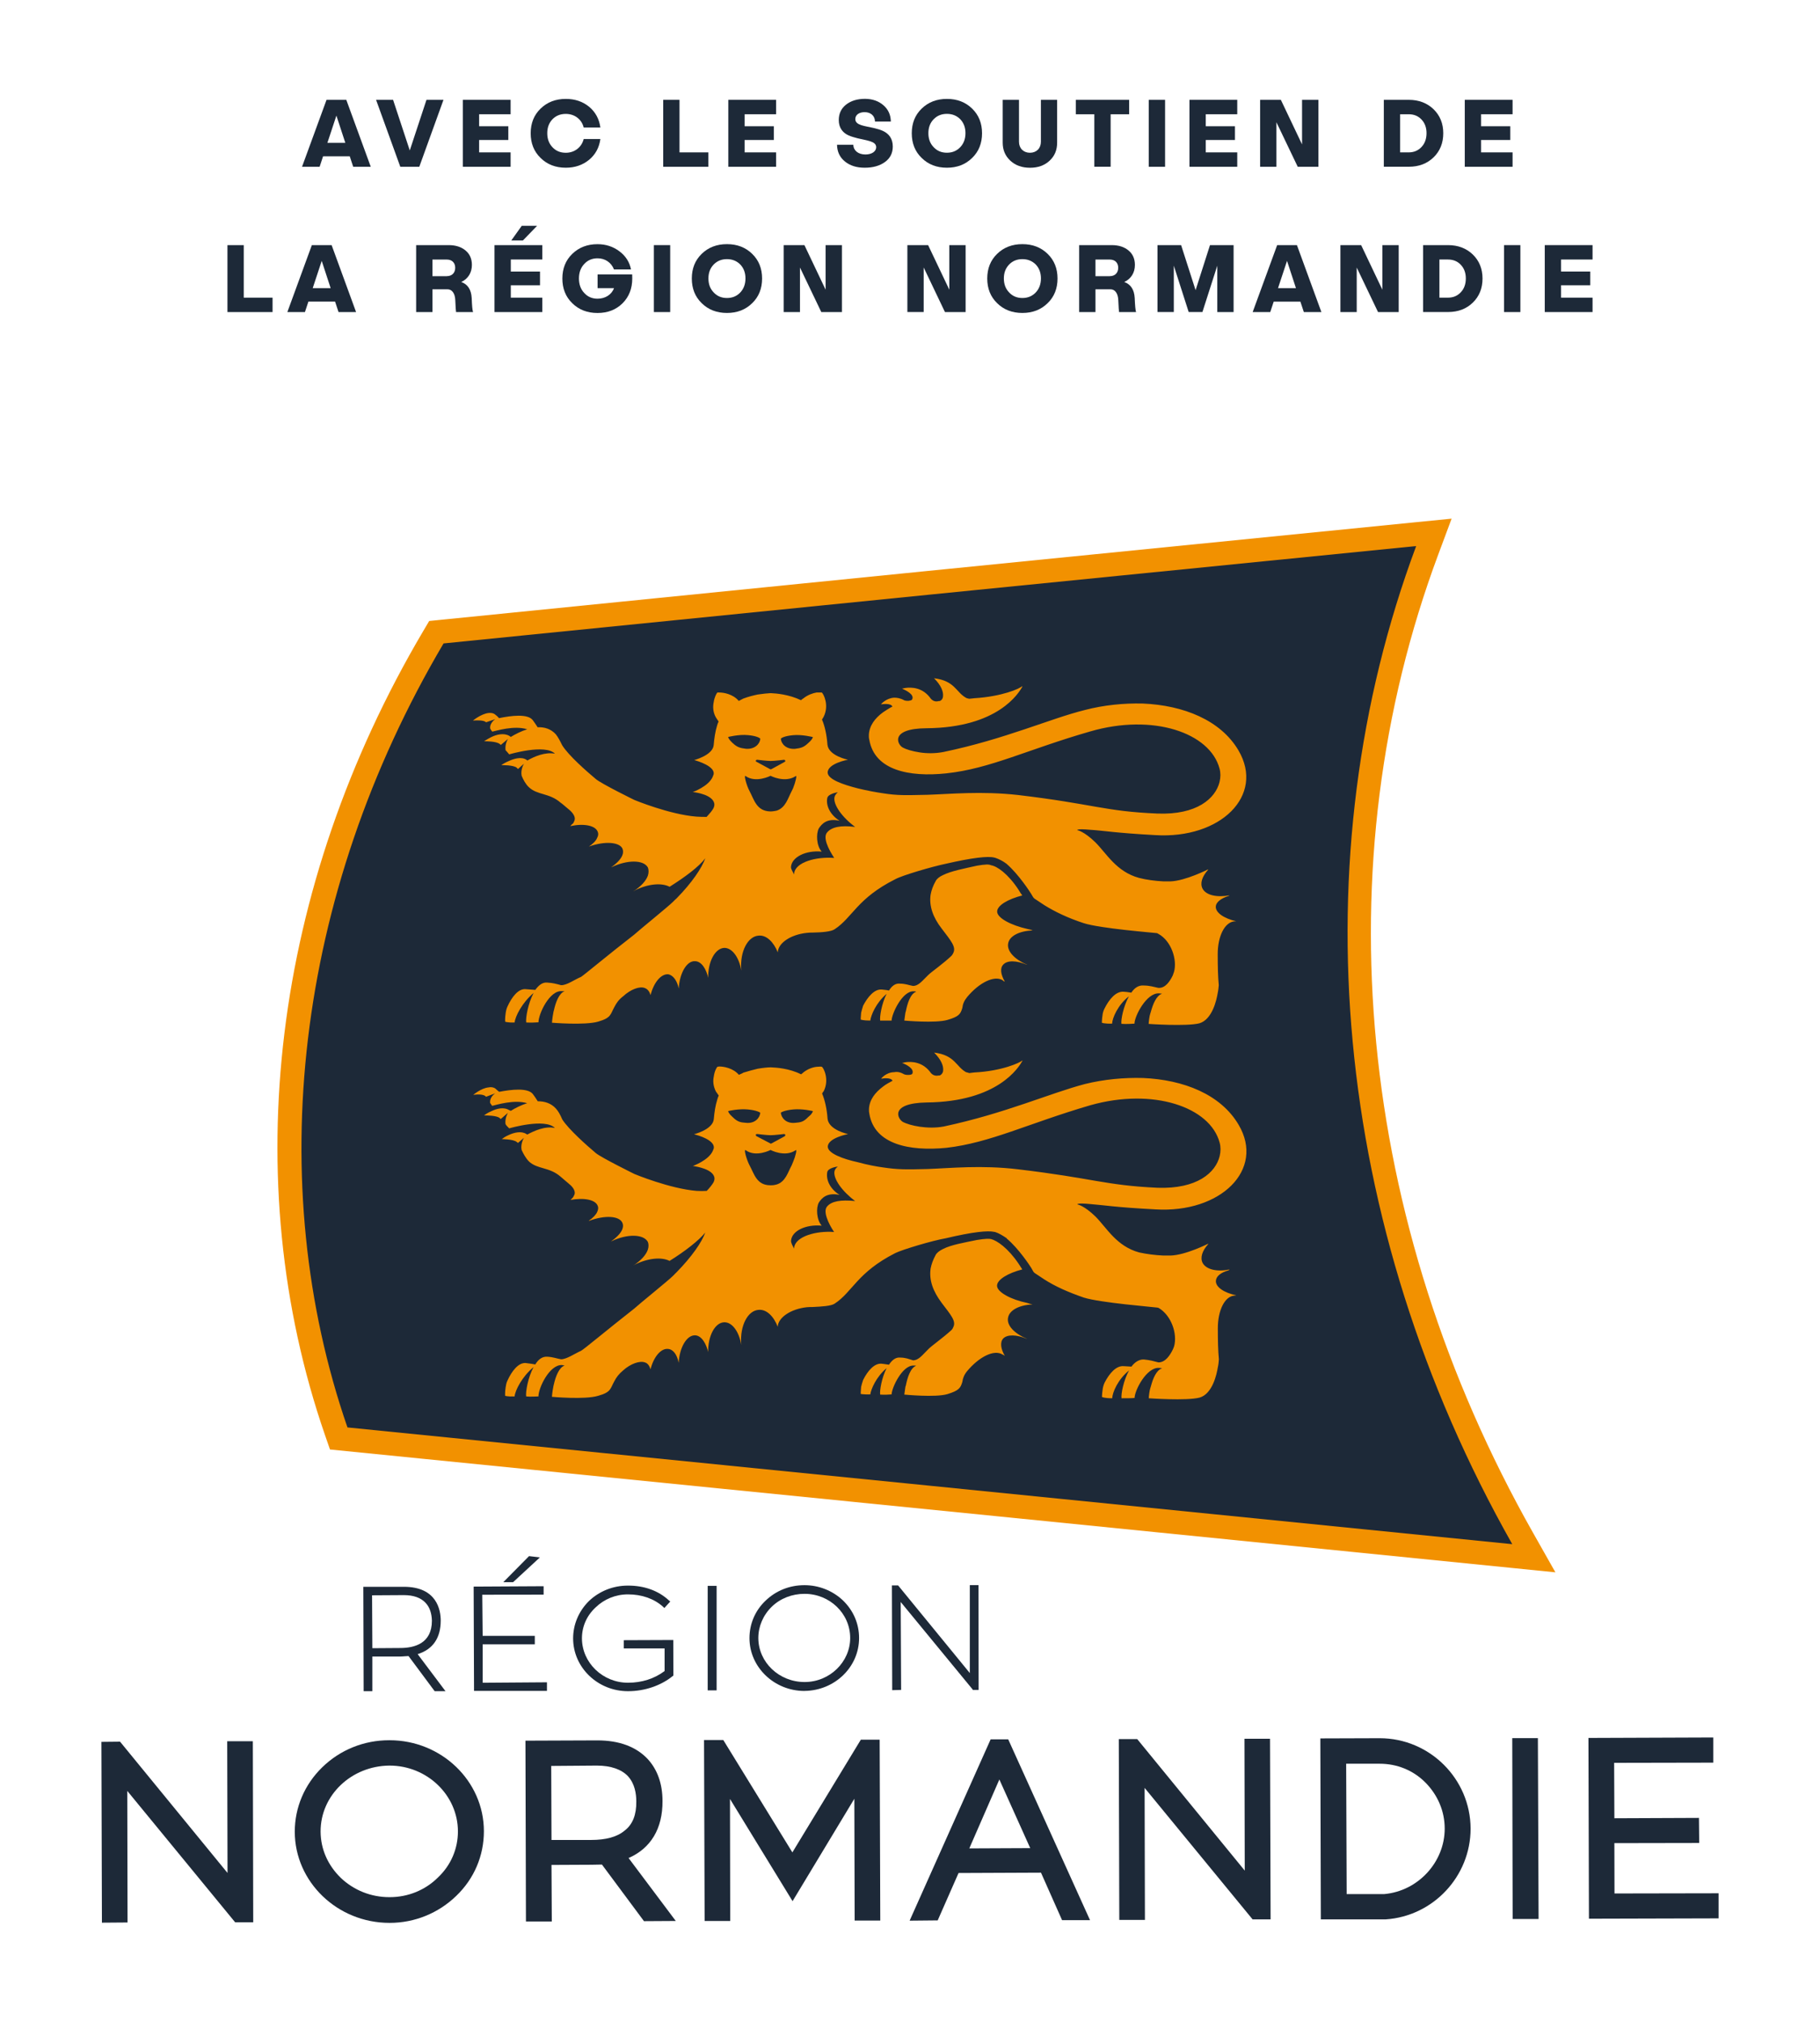 <?xml version="1.0" encoding="utf-8"?>
<!-- Generator: Adobe Illustrator 17.0.0, SVG Export Plug-In . SVG Version: 6.00 Build 0)  -->
<!DOCTYPE svg PUBLIC "-//W3C//DTD SVG 1.1//EN" "http://www.w3.org/Graphics/SVG/1.1/DTD/svg11.dtd">
<svg version="1.1" id="Calque_1" xmlns:x="http://ns.adobe.com/Extensibility/1.0/" xmlns:i="http://ns.adobe.com/AdobeIllustrator/10.0/" xmlns:graph="http://ns.adobe.com/Graphs/1.0/"
	 xmlns="http://www.w3.org/2000/svg" xmlns:xlink="http://www.w3.org/1999/xlink" x="0px" y="0px" width="46.875px"
	 height="52.062px" viewBox="0 0 46.875 52.062" enable-background="new 0 0 46.875 52.062" xml:space="preserve">
<path fill="#1D2938" d="M207.512-57.109v-0.048c-0.009-64.701-35.449-117.15-79.17-117.163h-0.032
	c-43.721,0.013-79.161,52.461-79.17,117.163v0.048C49.149,7.593,84.589,60.041,128.31,60.054h0.032
	C172.063,60.04,207.503,7.593,207.512-57.109z"/>
<path fill="#EAEABF" d="M187.641,122.138v-0.042C187.636,56.703,166.07,3.693,139.465,3.68h-0.02
	c-26.605,0.013-48.171,53.021-48.176,118.412v0.048c0.005,65.391,21.571,118.399,48.176,118.412h0.02
	C166.07,240.54,187.636,187.53,187.641,122.138z"/>
<g>
	<g>
		<g>
			<g>
				<path fill="#F29100" d="M36.474,14.062c-8.352,0.832-16.697,1.666-25.05,2.507c-3.84,6.505-4.646,13.908-2.475,20.189
					c10,1.001,20.002,2,30,3.006C34.282,31.51,33.481,22.086,36.474,14.062z"/>
				<path fill="#F29100" d="M40.06,40.489l-1.173-0.118c-8.375-0.843-16.752-1.681-25.129-2.519l-5.259-0.526l-0.128-0.369
					c-2.275-6.582-1.354-14.127,2.526-20.7l0.157-0.266l0.308-0.031c8.352-0.841,16.698-1.675,25.05-2.507l0.975-0.097l-0.342,0.918
					c-2.982,7.997-2.095,17.177,2.434,25.188L40.06,40.489z M9.402,36.189l4.477,0.448c7.994,0.8,15.988,1.599,23.981,2.403
					c-4.058-7.771-4.881-16.505-2.283-24.276c-7.93,0.79-15.853,1.581-23.783,2.38C8.298,23.222,7.433,30.123,9.402,36.189z"/>
			</g>
		</g>
		<path fill="#1D2938" d="M11.351,41.731c0-0.259-0.092-0.869-0.947-0.869l0,0H9.358l0.008,2.688H9.59v-0.893h0.726
			c0.067,0,0.146-0.012,0.206-0.012l0.673,0.905h0.279l-0.717-0.954C11.149,42.473,11.351,42.181,11.351,41.731 M10.305,42.438
			L9.59,42.443l-0.007-1.362l0.816-0.005c0.25,0,0.438,0.066,0.561,0.198c0.107,0.113,0.159,0.271,0.164,0.462
			C11.123,42.32,10.678,42.438,10.305,42.438"/>
		<polygon fill="#1D2938" points="12.209,43.543 14.087,43.543 14.087,43.321 12.431,43.333 12.431,42.344 13.774,42.344 
			13.774,42.125 12.431,42.125 12.421,41.066 14.001,41.064 14.001,40.847 12.199,40.857 		"/>
		<polygon fill="#1D2938" points="13.626,40.072 12.963,40.742 13.216,40.742 13.905,40.105 		"/>
		<path fill="#1D2938" d="M16.171,41.057h0.005c0.352,0,0.67,0.111,0.898,0.316l0.037,0.035l0.152-0.167l-0.034-0.028
			c-0.271-0.252-0.636-0.382-1.052-0.382h-0.005c-0.381,0-0.733,0.142-0.999,0.393c-0.269,0.264-0.412,0.61-0.412,0.966
			c0,0.752,0.636,1.36,1.411,1.36h0.008c0.422,0,0.845-0.144,1.145-0.389l0.018-0.012l-0.002-0.917l-1.276,0.005v0.212h1.052v0.582
			c-0.262,0.198-0.588,0.301-0.94,0.301h-0.005c-0.647,0-1.182-0.514-1.184-1.143c0-0.301,0.123-0.584,0.352-0.796
			C15.559,41.18,15.856,41.057,16.171,41.057"/>
		<rect x="18.227" y="40.838" fill="#1D2938" width="0.23" height="2.691"/>
		<path fill="#1D2938" d="M20.723,43.543c0.775-0.009,1.403-0.613,1.403-1.362c0-0.368-0.146-0.707-0.415-0.968
			c-0.266-0.252-0.623-0.393-0.991-0.393l0,0c-0.384,0-0.736,0.141-1.007,0.403c-0.266,0.255-0.41,0.594-0.41,0.961
			c0,0.747,0.637,1.36,1.417,1.36H20.723z M19.531,42.181c0-0.299,0.123-0.589,0.348-0.808c0.221-0.214,0.524-0.33,0.842-0.33l0,0
			c0.647,0,1.176,0.504,1.176,1.138c0,0.613-0.524,1.133-1.173,1.133h-0.002C20.068,43.314,19.533,42.808,19.531,42.181"/>
		<polygon fill="#1D2938" points="25.043,43.496 25.056,43.517 25.205,43.517 25.202,40.819 24.978,40.819 24.978,43.083 
			23.131,40.826 22.972,40.826 22.979,43.524 23.209,43.517 23.198,41.253 		"/>
		<polygon fill="#1D2938" points="5.852,44.839 5.86,48.231 3.092,44.85 2.612,44.855 2.625,49.511 3.285,49.506 3.278,46.118 
			6.056,49.501 6.522,49.501 6.512,44.839 		"/>
		<path fill="#1D2938" d="M10.034,44.813h-0.013c-0.644,0-1.258,0.245-1.72,0.695c-0.458,0.445-0.709,1.037-0.709,1.659
			c0,1.293,1.096,2.349,2.439,2.349h0.006c0.647,0,1.257-0.252,1.714-0.695c0.462-0.443,0.712-1.034,0.712-1.666
			C12.462,45.863,11.369,44.813,10.034,44.813 M11.28,48.347c-0.326,0.325-0.769,0.507-1.244,0.507H10.03
			c-0.475,0-0.915-0.177-1.251-0.495c-0.337-0.328-0.519-0.742-0.522-1.192c-0.004-0.938,0.793-1.692,1.771-1.701h0.006
			c0.965,0,1.76,0.761,1.76,1.696C11.794,47.607,11.615,48.031,11.28,48.347"/>
		<path fill="#1D2938" d="M17.063,46.377c0-0.441-0.13-0.808-0.383-1.082c-0.298-0.316-0.733-0.478-1.295-0.478h-0.007l-1.845,0.007
			l0.013,4.656h0.666l-0.008-1.456l1.028-0.005c0.088,0,0.183-0.002,0.271-0.005l1.083,1.458l0.819-0.005l-1.216-1.621
			C16.76,47.598,17.069,47.089,17.063,46.377 M16.09,47.138c-0.196,0.167-0.488,0.243-0.868,0.243h-1.018l-0.007-1.906l1.166-0.009
			h0.009c0.363,0,0.635,0.099,0.799,0.271c0.183,0.198,0.217,0.464,0.217,0.653C16.393,46.728,16.296,46.98,16.09,47.138"/>
		<polygon fill="#1D2938" points="22.171,44.799 20.408,47.701 18.629,44.808 18.133,44.808 18.148,49.468 18.807,49.468 
			18.801,46.325 20.413,48.957 22.004,46.32 22.012,49.456 22.672,49.456 22.656,44.799 		"/>
		<path fill="#1D2938" d="M25.515,44.789l-2.087,4.67l0.723-0.007l0.537-1.22l2.123-0.009l0.543,1.223h0.72l-2.107-4.656H25.515z
			 M24.965,47.598l0.774-1.774l0.795,1.767L24.965,47.598z"/>
		<polygon fill="#1D2938" points="32.052,44.775 32.059,48.17 29.29,44.784 28.815,44.784 28.828,49.44 29.488,49.44 29.48,46.04 
			32.261,49.426 32.725,49.426 32.71,44.775 		"/>
		<path fill="#1D2938" d="M35.535,44.761h-0.008l-1.521,0.005l0.013,4.66h1.657h0.015c1.226-0.082,2.185-1.112,2.185-2.337
			C37.872,45.809,36.823,44.761,35.535,44.761 M35.649,48.775h-0.965l-0.013-3.357h0.855h0.008c0.446,0,0.863,0.167,1.179,0.485
			c0.316,0.32,0.496,0.737,0.496,1.185C37.21,47.946,36.529,48.698,35.649,48.775"/>
		<polygon fill="#1D2938" points="38.949,44.759 38.959,49.416 39.627,49.416 39.609,44.759 		"/>
		<polygon fill="#1D2938" points="44.263,48.754 41.582,48.759 41.579,47.463 43.764,47.459 43.757,46.813 41.579,46.822 
			41.573,45.395 44.127,45.39 44.127,44.742 40.911,44.754 40.924,49.409 44.263,49.4 		"/>
		<g>
			<path fill="#1D2938" d="M20.426,29.922c0.065-0.151,0.106-0.33,0.069-0.304c-0.279,0.193-0.649-0.005-0.649-0.005
				s-0.378,0.198-0.642,0.005c-0.052-0.031,0.021,0.238,0.102,0.393c0.117,0.21,0.177,0.509,0.529,0.511h0.021
				c0.05,0.002,0.101-0.007,0.144-0.019c0.234-0.071,0.292-0.318,0.389-0.493C20.403,29.981,20.413,29.956,20.426,29.922"/>
			<path fill="#1D2938" d="M20.426,20.298c0.065-0.16,0.106-0.346,0.069-0.313c-0.279,0.186-0.649-0.007-0.649-0.007
				s-0.378,0.193-0.642,0.007c-0.052-0.04,0.021,0.238,0.102,0.389c0.117,0.217,0.177,0.511,0.529,0.521h0.021
				c0.05,0,0.101-0.012,0.144-0.019c0.234-0.075,0.292-0.318,0.389-0.502C20.403,20.348,20.413,20.321,20.426,20.298"/>
			<path fill="#1D2938" d="M36.474,14.062c-8.352,0.832-16.697,1.666-25.05,2.507c-3.84,6.505-4.646,13.908-2.475,20.189
				c10,1.001,20.002,2,30,3.006C34.282,31.51,33.481,22.086,36.474,14.062 M31.805,33.362c-0.257,0.007-0.442,0.379-0.439,0.851
				c0,0.306,0.006,0.575,0.027,0.792c-0.006,0.068-0.011,0.139-0.027,0.203c-0.028,0.179-0.138,0.688-0.471,0.782
				c-0.335,0.087-1.308,0.017-1.308,0.017s0.004-0.094,0.026-0.207c0.008-0.04,0.019-0.066,0.03-0.106
				c0.052-0.198,0.14-0.412,0.29-0.462c-0.024,0-0.049-0.007-0.077-0.007c-0.325-0.026-0.634,0.582-0.634,0.773
				c-0.054,0.009-0.221,0.009-0.336,0.009c-0.017-0.111,0.052-0.462,0.193-0.716c-0.288,0.231-0.429,0.568-0.433,0.716
				c-0.204,0-0.264-0.033-0.264-0.033s0-0.08,0.016-0.184c0.005-0.056,0.024-0.127,0.052-0.186c0.123-0.238,0.297-0.441,0.492-0.424
				c0.037,0,0.122,0.009,0.199,0.012c0.08-0.108,0.19-0.188,0.318-0.184c0.166,0.016,0.25,0.042,0.378,0.075
				c0.177,0,0.294-0.177,0.37-0.332c0.008-0.016,0.024-0.056,0.034-0.087c0.086-0.318-0.071-0.791-0.402-0.985
				c-0.008,0-0.021-0.004-0.031-0.007c-0.107-0.017-1.461-0.123-1.892-0.257c-0.41-0.141-0.743-0.292-1.012-0.464
				c-0.313-0.215-0.251-0.134-0.342-0.299c-0.032-0.052-0.326-0.502-0.631-0.756c0-0.009-0.002-0.009-0.002-0.009
				c-0.103-0.071-0.204-0.13-0.295-0.16c-0.013-0.002-0.023-0.005-0.029-0.005c-0.159-0.038-0.55,0-1.246,0.165
				c-0.344,0.059-1.121,0.292-1.302,0.382c-0.986,0.502-1.098,1.001-1.563,1.303c-0.091,0.059-0.318,0.073-0.563,0.085
				c-0.047,0-0.097,0-0.148,0.005c-0.417,0.045-0.743,0.266-0.752,0.504c-0.107-0.276-0.29-0.452-0.488-0.436
				c-0.282,0.014-0.488,0.405-0.453,0.879c0.002,0.005,0.002,0.007,0.002,0.028c-0.054-0.342-0.232-0.589-0.436-0.587
				c-0.243,0.005-0.428,0.356-0.417,0.789c0,0,0,0.009,0.008,0.009c-0.055-0.257-0.183-0.455-0.342-0.462
				c-0.215-0.009-0.403,0.306-0.425,0.709c-0.04-0.21-0.141-0.347-0.272-0.358c-0.185-0.021-0.372,0.203-0.453,0.523
				c-0.028-0.089-0.075-0.158-0.148-0.177c-0.133-0.047-0.368,0.035-0.558,0.207c-0.114,0.096-0.174,0.177-0.227,0.28
				c-0.106,0.186-0.076,0.28-0.417,0.374c-0.339,0.104-1.19,0.026-1.19,0.026s0.008-0.12,0.036-0.259
				c0.002-0.019,0.008-0.035,0.013-0.059c0.045-0.198,0.131-0.438,0.279-0.488c-0.026-0.002-0.05-0.012-0.067-0.012
				c-0.318-0.019-0.608,0.584-0.608,0.808c-0.055,0-0.215,0.012-0.316,0c-0.019-0.111,0.047-0.493,0.19-0.754
				c-0.292,0.238-0.477,0.603-0.488,0.754c-0.187,0.009-0.245-0.017-0.245-0.017s-0.005-0.096,0.013-0.21
				c0.008-0.059,0.021-0.127,0.047-0.179c0.112-0.247,0.279-0.462,0.464-0.455c0.042,0.007,0.17,0.019,0.253,0.038
				c0.081-0.134,0.183-0.207,0.307-0.2c0.157,0.009,0.236,0.045,0.356,0.066c0.143,0.002,0.357-0.148,0.514-0.217
				c0.057-0.023,0.725-0.582,1.367-1.084c0.133-0.123,0.898-0.738,1.01-0.853c0.026-0.026,0.05-0.054,0.081-0.082
				c0.396-0.403,0.657-0.782,0.743-1.027c-0.163,0.203-0.522,0.483-0.919,0.73c-0.206-0.106-0.561-0.073-0.907,0.101l-0.003,0.005
				c-0.009,0.007-0.02,0.007-0.026,0.014c0.193-0.123,0.329-0.271,0.376-0.408c0.024-0.073,0.024-0.146,0-0.203
				c-0.112-0.202-0.529-0.21-0.934-0.016h-0.005c-0.011,0.007-0.011,0.007-0.015,0.009c0.144-0.099,0.253-0.21,0.294-0.309
				c0.028-0.066,0.028-0.125,0.005-0.174c-0.08-0.182-0.454-0.2-0.853-0.052c-0.005,0-0.007,0-0.015,0
				c0.107-0.071,0.188-0.156,0.219-0.228c0.026-0.057,0.034-0.111,0.015-0.153c-0.057-0.165-0.359-0.219-0.709-0.155
				c0.019-0.009,0.024-0.012,0.037-0.033c0.021-0.016,0.045-0.045,0.05-0.064c0.021-0.035,0.034-0.066,0.028-0.104
				c-0.007-0.073-0.067-0.153-0.161-0.226c-0.096-0.08-0.172-0.146-0.204-0.174c-0.289-0.252-0.6-0.186-0.816-0.393
				c-0.086-0.09-0.146-0.205-0.187-0.295c-0.032-0.163,0.06-0.311,0.06-0.311l-0.154,0.132c-0.013-0.009-0.021-0.021-0.034-0.028
				c-0.093-0.071-0.383-0.071-0.391-0.071h-0.005h0.008h0.005c0.028-0.021,0.096-0.071,0.185-0.108
				c0.133-0.061,0.318-0.108,0.449-0.023c0.008,0.005,0.019,0.009,0.021,0.014c0.185-0.099,0.467-0.226,0.714-0.169
				c-0.252-0.264-1.178,0.009-1.178,0.009l-0.068-0.071c0,0-0.011-0.019-0.026-0.038c-0.023-0.153,0.063-0.292,0.063-0.292
				l-0.185,0.16c-0.013-0.009-0.024-0.016-0.034-0.031c-0.091-0.061-0.339-0.061-0.383-0.061h-0.014c0,0,0.077-0.064,0.186-0.108
				c0.133-0.066,0.323-0.118,0.464-0.026c0.018,0,0.021,0.009,0.037,0.017c0.114-0.071,0.266-0.149,0.423-0.198
				c-0.337-0.101-0.794,0.045-0.9,0.068c-0.024-0.026-0.037-0.057-0.053-0.073c-0.018-0.16,0.133-0.25,0.133-0.25l-0.24,0.09
				c-0.052-0.08-0.263-0.059-0.323-0.05c-0.008,0-0.013,0.007-0.013,0.007s0.206-0.179,0.399-0.198
				c0.06-0.014,0.127-0.007,0.177,0.028c0.039,0.033,0.068,0.064,0.099,0.085c0.309-0.059,0.739-0.111,0.869,0.059
				c0.024,0.031,0.08,0.111,0.125,0.184c0.174,0,0.342,0.047,0.47,0.191c0.054,0.057,0.11,0.155,0.161,0.276
				c0.161,0.255,0.642,0.681,0.864,0.867c0.14,0.118,0.997,0.54,0.997,0.54s0.905,0.377,1.599,0.434c0.094,0.005,0.18,0.005,0.261,0
				c0.078-0.08,0.138-0.158,0.174-0.219c0.023-0.045,0.031-0.087,0.023-0.13c-0.049-0.214-0.455-0.276-0.543-0.292h-0.013
				c0,0,0.41-0.144,0.517-0.393c0.005-0.017,0.015-0.04,0.024-0.064c0.033-0.212-0.416-0.337-0.496-0.356
				c-0.006,0-0.011-0.005-0.011-0.005s0.483-0.12,0.507-0.389c0.015-0.179,0.041-0.346,0.086-0.49
				c0.009-0.042,0.024-0.075,0.041-0.118c-0.024-0.031-0.045-0.061-0.073-0.104c-0.073-0.144-0.078-0.278-0.054-0.386
				c0.018-0.139,0.076-0.24,0.095-0.25c0.008-0.002,0.03-0.007,0.053-0.007c0.104,0,0.35,0.04,0.498,0.214
				c0.039-0.019,0.08-0.031,0.117-0.056c0.131-0.042,0.256-0.073,0.369-0.101c0.138-0.023,0.256-0.035,0.325-0.035h0.008h0.011
				c0.133,0.005,0.467,0.026,0.772,0.179c0.023-0.017,0.045-0.033,0.066-0.054c0.112-0.087,0.243-0.13,0.336-0.139
				c0.068-0.007,0.126-0.007,0.135,0c0.042,0.026,0.201,0.33,0.042,0.636c-0.019,0.009-0.023,0.035-0.037,0.052
				c0.071,0.17,0.123,0.398,0.14,0.648c0.03,0.294,0.528,0.396,0.528,0.396s-0.528,0.099-0.522,0.33
				c0.011,0.17,0.389,0.311,0.778,0.396c0.245,0.068,0.495,0.113,0.641,0.132c0.384,0.057,0.582,0.057,1.153,0.042
				c0.577-0.021,1.39-0.106,2.327,0.007c1.948,0.231,2.234,0.412,3.593,0.476c1.019,0.035,1.497-0.389,1.601-0.815
				c0.029-0.12,0.029-0.238,0-0.346c-0.243-0.921-1.716-1.421-3.332-0.964c-1.609,0.471-2.572,0.966-3.706,1.096
				c-0.958,0.094-1.849-0.092-1.983-0.869c-0.011-0.047-0.013-0.087-0.011-0.132c0.011-0.233,0.154-0.422,0.367-0.58
				c0.071-0.057,0.159-0.101,0.24-0.146c-0.039-0.087-0.232-0.064-0.282-0.054h-0.013c0,0,0.125-0.165,0.339-0.167
				c0.078-0.017,0.166,0.002,0.26,0.057c0.039,0.014,0.079,0.014,0.11,0.014c0.037-0.002,0.081-0.009,0.094-0.028
				c0.067-0.139-0.178-0.25-0.253-0.276c-0.011,0-0.015-0.002-0.015-0.002s0.034-0.009,0.093-0.021
				c0.152-0.021,0.449-0.017,0.657,0.28c0.064,0.071,0.141,0.073,0.204,0.061h0.023c0.05-0.024,0.084-0.071,0.086-0.127
				c0.013-0.12-0.05-0.28-0.232-0.462c0.537,0.064,0.563,0.361,0.822,0.504c0.018,0.002,0.052,0.014,0.084,0.023
				c0.05-0.009,0.091-0.009,0.132-0.016c0.707-0.035,1.177-0.252,1.235-0.309v0.012c-0.089,0.156-0.621,1.053-2.466,1.07
				c-0.967,0.017-0.75,0.431-0.602,0.507c0.078,0.038,0.23,0.09,0.428,0.118c0.174,0.024,0.393,0.036,0.619-0.007
				c1.581-0.337,2.726-0.855,3.633-1.093c0.488-0.12,0.999-0.169,1.497-0.155c1.041,0.045,1.999,0.42,2.46,1.204
				c0.684,1.157-0.461,2.283-2.146,2.179c-1.031-0.054-1.317-0.109-1.675-0.137c-0.357-0.035-0.331,0.009-0.331,0.009
				s0.17,0.026,0.464,0.311c0.292,0.292,0.541,0.766,1.127,0.926c0.191,0.042,0.412,0.071,0.629,0.08h0.049h0.127
				c0.389-0.009,0.971-0.304,0.971-0.304s0,0.009,0,0.012c-0.152,0.167-0.211,0.349-0.141,0.483c0.09,0.167,0.369,0.236,0.691,0.167
				c-0.007,0.014-0.018,0.021-0.028,0.024c-0.198,0.056-0.316,0.153-0.322,0.269c-0.009,0.16,0.206,0.306,0.528,0.375
				C31.833,33.355,31.823,33.362,31.805,33.362 M26.446,34.477c-0.263-0.113-0.503-0.118-0.608-0.009
				c-0.086,0.094-0.065,0.266,0.042,0.447c-0.024-0.016-0.042-0.031-0.058-0.033c-0.217-0.139-0.605,0.057-0.913,0.426
				c-0.075,0.09-0.112,0.184-0.123,0.276c-0.047,0.158-0.086,0.224-0.384,0.316c-0.31,0.092-1.111,0.012-1.111,0.012
				s0.013-0.08,0.028-0.2c0-0.009,0.008-0.019,0.011-0.031c0.04-0.203,0.118-0.457,0.266-0.511
				c-0.015-0.005-0.041-0.005-0.058-0.005c-0.299-0.021-0.574,0.582-0.574,0.742c-0.05,0.005-0.196,0.014-0.295,0.005
				c-0.015-0.101,0.039-0.434,0.167-0.681c-0.271,0.224-0.404,0.547-0.421,0.676c-0.187,0.005-0.247-0.012-0.247-0.012
				s0-0.087,0.011-0.184c0.015-0.059,0.031-0.12,0.052-0.177c0.118-0.236,0.29-0.434,0.477-0.417
				c0.04,0.002,0.118,0.017,0.188,0.026c0.073-0.113,0.17-0.196,0.286-0.184c0.146,0.002,0.217,0.035,0.332,0.071
				c0.153,0,0.25-0.148,0.402-0.294c0.091-0.09,0.37-0.285,0.589-0.485c0.021-0.021,0.039-0.05,0.047-0.075
				c0.078-0.156-0.055-0.304-0.3-0.627c-0.221-0.297-0.326-0.577-0.284-0.881c0.021-0.111,0.063-0.228,0.131-0.353
				c0.031-0.057,0.099-0.108,0.187-0.151c0.211-0.109,0.55-0.165,0.874-0.233c0.217-0.035,0.318-0.035,0.363-0.024
				c0.155,0.038,0.438,0.231,0.712,0.636c0.047,0.075,0.047,0.075,0.094,0.146c-0.365,0.094-0.65,0.262-0.65,0.42
				c0,0.165,0.361,0.358,0.775,0.443c0.05,0.019,0.099,0.031,0.141,0.038c-0.339,0.016-0.593,0.144-0.631,0.337
				c-0.045,0.2,0.159,0.412,0.485,0.549C26.452,34.474,26.446,34.474,26.446,34.477 M25.682,23.474c0,0.167,0.361,0.353,0.775,0.447
				c0.05,0.012,0.099,0.021,0.141,0.038c-0.339,0.014-0.593,0.139-0.631,0.328c-0.045,0.198,0.159,0.417,0.485,0.554l-0.006,0.002
				c-0.263-0.111-0.503-0.12-0.608-0.002c-0.086,0.09-0.065,0.252,0.042,0.438c-0.024-0.009-0.042-0.017-0.058-0.038
				c-0.217-0.13-0.605,0.064-0.913,0.434c-0.075,0.092-0.112,0.179-0.123,0.278c-0.047,0.16-0.086,0.224-0.384,0.311
				c-0.31,0.09-1.111,0.017-1.111,0.017s0.013-0.09,0.028-0.203c0-0.009,0.008-0.017,0.011-0.035
				c0.04-0.203,0.118-0.455,0.266-0.504c-0.015-0.012-0.041-0.012-0.058-0.012c-0.299-0.019-0.574,0.587-0.574,0.754
				c-0.05,0-0.196,0.002-0.295,0c-0.015-0.099,0.039-0.441,0.167-0.688c-0.271,0.226-0.404,0.549-0.421,0.688
				c-0.187,0-0.247-0.026-0.247-0.026s0-0.078,0.011-0.177c0.015-0.054,0.031-0.125,0.052-0.182c0.118-0.226,0.29-0.429,0.477-0.415
				c0.04,0.007,0.118,0.009,0.188,0.026c0.073-0.118,0.17-0.193,0.286-0.177c0.146,0.002,0.217,0.038,0.332,0.059
				c0.153,0,0.25-0.148,0.402-0.29c0.091-0.085,0.37-0.278,0.589-0.485c0.021-0.024,0.039-0.052,0.047-0.073
				c0.078-0.156-0.055-0.309-0.3-0.631c-0.221-0.285-0.326-0.577-0.284-0.869c0.021-0.118,0.063-0.233,0.131-0.353
				c0.031-0.061,0.099-0.113,0.187-0.153c0.211-0.106,0.55-0.169,0.874-0.242c0.217-0.038,0.318-0.038,0.363-0.012
				c0.155,0.023,0.438,0.217,0.712,0.634c0.047,0.08,0.047,0.08,0.094,0.144C25.967,23.151,25.682,23.314,25.682,23.474
				 M12.577,18.361c0.06-0.007,0.127-0.002,0.177,0.04c0.039,0.028,0.068,0.056,0.099,0.092c0.309-0.064,0.739-0.12,0.869,0.052
				c0.024,0.035,0.08,0.109,0.125,0.182c0.174-0.007,0.342,0.042,0.47,0.184c0.054,0.068,0.11,0.172,0.161,0.278
				c0.161,0.264,0.642,0.683,0.864,0.869c0.14,0.123,0.997,0.542,0.997,0.542s0.905,0.375,1.599,0.429
				c0.094,0.007,0.18,0.007,0.261,0.007c0.078-0.085,0.138-0.153,0.174-0.219c0.023-0.045,0.031-0.087,0.023-0.13
				c-0.049-0.219-0.455-0.28-0.543-0.29h-0.013c0,0,0.41-0.144,0.517-0.396c0.005-0.019,0.015-0.04,0.024-0.066
				c0.033-0.205-0.416-0.339-0.496-0.361h-0.011c0,0,0.483-0.123,0.507-0.386c0.015-0.181,0.041-0.351,0.086-0.497
				c0.009-0.038,0.024-0.076,0.041-0.111c-0.024-0.033-0.045-0.068-0.073-0.111c-0.073-0.132-0.078-0.273-0.054-0.384
				c0.018-0.132,0.076-0.236,0.095-0.252h0.053c0.104,0,0.35,0.038,0.498,0.217c0.039-0.021,0.084-0.042,0.117-0.061
				c0.131-0.049,0.256-0.08,0.369-0.104c0.138-0.021,0.256-0.031,0.325-0.035h0.008h0.011c0.133,0.005,0.467,0.033,0.772,0.181
				c0.023-0.021,0.045-0.035,0.066-0.05c0.112-0.089,0.243-0.132,0.336-0.148c0.068,0,0.126,0,0.135,0
				c0.042,0.031,0.201,0.33,0.042,0.636c-0.019,0.024-0.023,0.042-0.037,0.061c0.071,0.16,0.123,0.4,0.14,0.645
				c0.03,0.29,0.528,0.389,0.528,0.389s-0.528,0.094-0.522,0.335c0.011,0.172,0.389,0.304,0.778,0.403
				c0.245,0.061,0.495,0.104,0.641,0.125c0.384,0.061,0.582,0.052,1.153,0.04c0.577-0.019,1.39-0.099,2.327,0.005
				c1.948,0.231,2.234,0.422,3.593,0.478c1.019,0.04,1.497-0.391,1.601-0.813c0.029-0.12,0.029-0.238,0-0.344
				c-0.243-0.924-1.716-1.428-3.332-0.957c-1.609,0.462-2.572,0.959-3.706,1.079c-0.958,0.101-1.849-0.08-1.983-0.867
				c-0.011-0.042-0.013-0.087-0.011-0.123c0.011-0.236,0.154-0.429,0.367-0.584c0.071-0.047,0.159-0.106,0.24-0.146
				c-0.039-0.09-0.232-0.064-0.282-0.059h-0.013c0,0,0.125-0.156,0.339-0.17c0.078,0,0.164,0.014,0.26,0.068
				c0.039,0.014,0.079,0.014,0.11,0.014c0.037-0.009,0.081-0.009,0.094-0.038c0.067-0.13-0.178-0.24-0.253-0.273
				c-0.011,0-0.015,0-0.015,0s0.034-0.012,0.093-0.021c0.152-0.021,0.449-0.021,0.657,0.278c0.064,0.071,0.141,0.078,0.204,0.059
				h0.023c0.05-0.019,0.084-0.066,0.086-0.125c0.013-0.115-0.05-0.283-0.232-0.462c0.537,0.064,0.563,0.356,0.822,0.502
				c0.018,0.012,0.052,0.019,0.084,0.026c0.05-0.007,0.091-0.007,0.132-0.014c0.707-0.042,1.177-0.247,1.235-0.313v0.019
				c-0.089,0.158-0.621,1.053-2.466,1.067c-0.967,0.007-0.75,0.434-0.602,0.502c0.078,0.042,0.23,0.09,0.425,0.12
				c0.177,0.028,0.396,0.033,0.621-0.012c1.581-0.33,2.726-0.853,3.633-1.079c0.488-0.127,0.999-0.179,1.493-0.167
				c1.046,0.045,2.004,0.426,2.464,1.206c0.684,1.164-0.461,2.288-2.146,2.182c-1.031-0.056-1.317-0.115-1.675-0.137
				c-0.357-0.033-0.331,0.009-0.331,0.009s0.17,0.026,0.464,0.311c0.292,0.29,0.541,0.759,1.127,0.919
				c0.191,0.05,0.412,0.078,0.634,0.09h0.045h0.127c0.389-0.012,0.971-0.309,0.971-0.309s0,0.005,0,0.012
				c-0.152,0.172-0.211,0.346-0.141,0.483c0.09,0.172,0.369,0.231,0.691,0.174c-0.007,0.014-0.018,0.014-0.028,0.017
				c-0.198,0.064-0.316,0.165-0.322,0.269c-0.009,0.158,0.206,0.306,0.528,0.382h-0.039c-0.257,0.014-0.442,0.384-0.439,0.855
				c0,0.297,0.006,0.577,0.027,0.789c-0.006,0.061-0.011,0.129-0.027,0.202c-0.028,0.172-0.138,0.681-0.471,0.78
				c-0.335,0.085-1.308,0.016-1.308,0.016s0.004-0.089,0.026-0.205c0.008-0.033,0.019-0.073,0.03-0.104
				c0.052-0.193,0.14-0.422,0.29-0.469c-0.024,0-0.049-0.009-0.077-0.009c-0.325-0.019-0.634,0.591-0.634,0.78
				c-0.054,0.005-0.221,0.014-0.336,0.005c-0.017-0.104,0.052-0.452,0.193-0.709c-0.288,0.222-0.429,0.566-0.433,0.704
				c-0.204,0.005-0.264-0.023-0.264-0.023s0-0.085,0.016-0.188c0.005-0.059,0.024-0.123,0.052-0.177
				c0.123-0.247,0.297-0.448,0.492-0.434c0.037,0.002,0.122,0.009,0.199,0.024c0.08-0.123,0.19-0.196,0.318-0.184
				c0.166,0.002,0.25,0.035,0.378,0.061c0.177,0.012,0.294-0.163,0.37-0.318c0.008-0.031,0.024-0.059,0.034-0.097
				c0.086-0.311-0.071-0.794-0.402-0.975c-0.008-0.007-0.021-0.007-0.031-0.019c-0.107-0.014-1.461-0.12-1.892-0.257
				c-0.41-0.134-0.743-0.295-1.012-0.462c-0.313-0.215-0.251-0.137-0.342-0.292c-0.032-0.054-0.326-0.507-0.631-0.771H25.93
				c-0.103-0.078-0.204-0.127-0.295-0.158c-0.013-0.002-0.023-0.007-0.029-0.007c-0.159-0.04-0.55,0-1.246,0.16
				c-0.344,0.071-1.121,0.297-1.302,0.398c-0.986,0.495-1.098,0.985-1.563,1.289c-0.091,0.061-0.318,0.08-0.563,0.085
				c-0.047,0-0.097,0-0.148,0.007c-0.417,0.042-0.743,0.261-0.752,0.502c-0.107-0.266-0.29-0.448-0.488-0.431
				c-0.282,0.014-0.488,0.405-0.453,0.872c0.002,0.009,0.002,0.019,0.002,0.031c-0.054-0.337-0.232-0.587-0.436-0.587
				c-0.243,0.009-0.428,0.361-0.417,0.789c0,0.012,0,0.012,0.008,0.014c-0.055-0.266-0.183-0.455-0.342-0.46
				c-0.215-0.019-0.403,0.304-0.425,0.704c-0.04-0.198-0.141-0.344-0.272-0.367c-0.185-0.014-0.372,0.214-0.453,0.535
				c-0.028-0.09-0.075-0.153-0.148-0.181c-0.133-0.054-0.368,0.035-0.558,0.212c-0.114,0.087-0.174,0.174-0.227,0.278
				c-0.106,0.189-0.076,0.276-0.417,0.375c-0.339,0.099-1.19,0.028-1.19,0.028s0.008-0.12,0.036-0.261
				c0.002-0.017,0.008-0.04,0.013-0.054c0.045-0.205,0.131-0.445,0.279-0.497c-0.026,0-0.05,0-0.067,0
				c-0.318-0.035-0.608,0.584-0.608,0.801c-0.055,0.005-0.215,0.012-0.316,0.005c-0.019-0.108,0.047-0.492,0.19-0.759
				c-0.292,0.243-0.477,0.608-0.488,0.759c-0.187,0.007-0.245-0.021-0.245-0.021s-0.005-0.101,0.013-0.212
				c0.008-0.061,0.021-0.123,0.047-0.177c0.112-0.247,0.279-0.462,0.464-0.448c0.042,0.005,0.17,0.014,0.253,0.019
				c0.081-0.113,0.183-0.202,0.307-0.188c0.157,0.009,0.236,0.035,0.356,0.066c0.143,0.009,0.357-0.149,0.514-0.212
				c0.057-0.031,0.725-0.589,1.367-1.086c0.133-0.122,0.898-0.74,1.01-0.855c0.026-0.026,0.05-0.054,0.081-0.078
				c0.396-0.401,0.657-0.789,0.743-1.037c-0.163,0.219-0.522,0.485-0.919,0.735c-0.206-0.109-0.561-0.078-0.907,0.099l-0.003,0.009
				c-0.009,0-0.02,0.002-0.026,0.009c0.193-0.12,0.329-0.269,0.376-0.403c0.024-0.073,0.024-0.153,0-0.212
				c-0.112-0.2-0.529-0.2-0.934-0.007h-0.005c-0.011,0-0.011,0.007-0.011,0.007c0.139-0.096,0.249-0.207,0.29-0.306
				c0.028-0.061,0.028-0.127,0.005-0.181c-0.08-0.167-0.454-0.196-0.853-0.054c-0.005,0-0.007,0.002-0.015,0.007
				c0.107-0.073,0.188-0.151,0.219-0.233c0.026-0.047,0.034-0.101,0.015-0.146c-0.057-0.169-0.359-0.226-0.709-0.151
				c0.019-0.019,0.024-0.028,0.037-0.042c0.021-0.014,0.045-0.035,0.05-0.056c0.021-0.04,0.034-0.073,0.028-0.113
				c-0.007-0.066-0.067-0.153-0.161-0.226c-0.096-0.08-0.172-0.148-0.204-0.167c-0.289-0.254-0.6-0.191-0.816-0.398
				c-0.086-0.08-0.146-0.196-0.187-0.295c-0.032-0.167,0.06-0.311,0.06-0.311l-0.154,0.137c-0.013-0.009-0.021-0.023-0.034-0.035
				c-0.093-0.071-0.383-0.064-0.391-0.064h-0.005h0.008c0-0.007,0-0.007,0.005-0.009c0.028-0.021,0.096-0.061,0.185-0.099
				c0.133-0.061,0.318-0.115,0.449-0.031c0.008,0.009,0.019,0.009,0.021,0.021c0.185-0.108,0.467-0.226,0.714-0.177
				c-0.252-0.259-1.178,0.017-1.178,0.017l-0.068-0.08c0,0-0.011-0.007-0.026-0.028c-0.023-0.16,0.063-0.29,0.063-0.29l-0.185,0.155
				c-0.013-0.007-0.024-0.026-0.034-0.028c-0.091-0.066-0.339-0.066-0.383-0.066h-0.014c0,0,0.077-0.054,0.186-0.108
				c0.133-0.066,0.323-0.113,0.464-0.031c0.018,0.009,0.021,0.017,0.037,0.028c0.114-0.071,0.266-0.148,0.423-0.198
				c-0.337-0.106-0.794,0.04-0.9,0.061c-0.024-0.028-0.037-0.052-0.053-0.08c-0.018-0.148,0.133-0.243,0.133-0.243l-0.24,0.082
				c-0.052-0.061-0.263-0.05-0.323-0.045h-0.013C12.178,18.557,12.384,18.387,12.577,18.361"/>
			<path fill="#1D2938" d="M18.871,19.136c0.123,0.113,0.196,0.127,0.344,0.146c0.227,0.016,0.355-0.127,0.367-0.255
				c0-0.019-0.096-0.078-0.32-0.097c-0.227-0.023-0.514,0.047-0.511,0.05C18.773,19.028,18.788,19.056,18.871,19.136"/>
			<path fill="#1D2938" d="M20.373,22.317c-0.007,0.061,0.045,0.13,0.081,0.203v-0.04c0.045-0.278,0.561-0.424,1.031-0.387
				c-0.157-0.24-0.296-0.53-0.18-0.66c0.114-0.134,0.344-0.186,0.72-0.139c-0.335-0.245-0.571-0.577-0.532-0.766
				c0.011-0.05,0.042-0.087,0.086-0.127c-0.024,0.005-0.256,0.04-0.273,0.155c-0.032,0.163,0.047,0.408,0.318,0.58
				c-0.329-0.073-0.459,0.082-0.535,0.196c-0.073,0.137-0.062,0.45,0.075,0.598C20.745,21.891,20.397,22.074,20.373,22.317"/>
			<path fill="#1D2938" d="M19.466,19.589c0,0.012,0.002,0.026,0.018,0.028l0.355,0.193h0.008c0.011,0,0.015,0,0.024-0.005
				l0.342-0.188c0.011-0.002,0.015-0.021,0.011-0.031c-0.006-0.012-0.019-0.021-0.028-0.021c0,0-0.249,0.031-0.348,0.031
				c-0.094,0-0.344-0.031-0.344-0.031C19.484,19.565,19.469,19.575,19.466,19.589"/>
			<path fill="#1D2938" d="M20.478,19.283c0.144-0.019,0.217-0.033,0.336-0.146c0.09-0.08,0.102-0.108,0.124-0.155
				c0-0.002-0.285-0.073-0.511-0.05c-0.223,0.019-0.324,0.078-0.316,0.097C20.124,19.155,20.246,19.299,20.478,19.283"/>
			<path fill="#1D2938" d="M20.478,28.914c0.144-0.012,0.217-0.023,0.336-0.148c0.09-0.073,0.102-0.104,0.124-0.151
				c0-0.007-0.285-0.068-0.511-0.045c-0.223,0.021-0.324,0.078-0.316,0.087C20.124,28.787,20.246,28.938,20.478,28.914"/>
			<path fill="#1D2938" d="M19.581,28.657c0.002-0.009-0.094-0.066-0.318-0.087c-0.227-0.024-0.514,0.038-0.511,0.045
				c0.021,0.047,0.036,0.078,0.118,0.151c0.127,0.125,0.198,0.137,0.344,0.148C19.443,28.938,19.57,28.787,19.581,28.657"/>
			<path fill="#1D2938" d="M21.493,30.16c0.011-0.049,0.042-0.085,0.086-0.12c-0.024,0.002-0.256,0.035-0.273,0.146
				c-0.032,0.17,0.047,0.415,0.318,0.584c-0.329-0.068-0.459,0.082-0.535,0.198c-0.073,0.132-0.062,0.441,0.075,0.594
				c-0.419-0.038-0.767,0.137-0.79,0.382c-0.007,0.061,0.045,0.146,0.081,0.21v-0.04c0.05-0.276,0.561-0.424,1.027-0.389
				c-0.153-0.228-0.292-0.537-0.177-0.66c0.114-0.132,0.344-0.174,0.72-0.137C21.69,30.679,21.454,30.351,21.493,30.16"/>
			<path fill="#1D2938" d="M19.466,29.218c0,0.014,0.002,0.031,0.018,0.04l0.355,0.186c0.008,0.002,0.008,0.007,0.008,0.007
				c0.011,0,0.015-0.005,0.024-0.007l0.342-0.186c0.011-0.009,0.015-0.026,0.011-0.04c-0.006-0.009-0.019-0.016-0.028-0.016
				c0,0-0.249,0.031-0.348,0.031c-0.094,0-0.344-0.031-0.344-0.031C19.484,29.202,19.469,29.208,19.466,29.218"/>
		</g>
	</g>
	<g>
		<g>
			<path fill="#1D2938" d="M9.097,4.295L9.008,4.025H8.321L8.232,4.295H7.779L8.41,2.571h0.509l0.63,1.724H9.097z M8.432,3.679
				h0.462l-0.23-0.702L8.432,3.679z"/>
			<path fill="#1D2938" d="M10.984,2.571h0.438l-0.623,1.724h-0.489L9.686,2.571h0.438l0.43,1.303L10.984,2.571z"/>
			<path fill="#1D2938" d="M13.151,2.942H12.34v0.309h0.752v0.354H12.34v0.319h0.811v0.371h-1.231V2.571h1.231V2.942z"/>
			<path fill="#1D2938" d="M15.463,3.58c-0.03,0.22-0.126,0.398-0.289,0.534c-0.166,0.136-0.366,0.205-0.601,0.205
				c-0.264,0-0.48-0.084-0.65-0.252c-0.171-0.165-0.255-0.378-0.255-0.635s0.084-0.47,0.255-0.635c0.171-0.166,0.386-0.25,0.65-0.25
				c0.235,0,0.435,0.067,0.601,0.203c0.163,0.136,0.259,0.314,0.289,0.534h-0.43c-0.049-0.208-0.23-0.351-0.46-0.351
				c-0.141,0-0.255,0.047-0.344,0.138c-0.089,0.094-0.134,0.213-0.134,0.359c0,0.146,0.044,0.267,0.134,0.361
				c0.089,0.096,0.203,0.143,0.344,0.143c0.227,0,0.408-0.143,0.46-0.354H15.463z"/>
			<path fill="#1D2938" d="M17.501,3.924h0.742v0.371h-1.162V2.571h0.42V3.924z"/>
			<path fill="#1D2938" d="M19.989,2.942h-0.811v0.309h0.752v0.354h-0.752v0.319h0.811v0.371h-1.231V2.571h1.231V2.942z"/>
			<path fill="#1D2938" d="M22.753,2.71c0.126,0.109,0.188,0.25,0.191,0.42h-0.408c-0.002-0.146-0.109-0.242-0.267-0.242
				c-0.141,0-0.24,0.069-0.24,0.178c0,0.163,0.24,0.175,0.482,0.232c0.168,0.042,0.314,0.084,0.411,0.22
				c0.047,0.069,0.072,0.153,0.072,0.255c0,0.168-0.067,0.302-0.2,0.398c-0.136,0.099-0.309,0.148-0.524,0.148
				c-0.21,0-0.378-0.054-0.509-0.161c-0.131-0.106-0.2-0.25-0.203-0.43h0.42c0.002,0.146,0.124,0.25,0.312,0.25
				c0.161,0,0.277-0.077,0.277-0.188c-0.002-0.158-0.24-0.168-0.482-0.23c-0.168-0.045-0.314-0.082-0.41-0.218
				c-0.047-0.067-0.072-0.151-0.072-0.25c0-0.165,0.062-0.299,0.188-0.398c0.126-0.099,0.289-0.149,0.489-0.149
				C22.469,2.547,22.627,2.601,22.753,2.71z"/>
			<path fill="#1D2938" d="M24.388,2.547c0.265,0,0.48,0.084,0.65,0.25c0.171,0.166,0.255,0.378,0.255,0.635
				s-0.084,0.47-0.255,0.635c-0.171,0.168-0.386,0.252-0.65,0.252c-0.264,0-0.48-0.084-0.65-0.252
				c-0.171-0.165-0.255-0.378-0.255-0.635s0.084-0.47,0.255-0.635C23.909,2.631,24.124,2.547,24.388,2.547z M24.388,2.932
				c-0.139,0-0.252,0.047-0.341,0.138c-0.091,0.094-0.136,0.213-0.136,0.359c0,0.146,0.044,0.267,0.136,0.361
				c0.089,0.096,0.203,0.143,0.341,0.143c0.139,0,0.252-0.047,0.344-0.143c0.089-0.094,0.134-0.215,0.134-0.361
				c0-0.146-0.045-0.265-0.134-0.359C24.641,2.979,24.527,2.932,24.388,2.932z"/>
			<path fill="#1D2938" d="M27.227,2.571v1.103c0,0.191-0.064,0.344-0.195,0.465c-0.131,0.121-0.297,0.181-0.502,0.181
				c-0.205,0-0.376-0.059-0.507-0.181c-0.131-0.121-0.198-0.274-0.198-0.465V2.571h0.42v1.081c0,0.168,0.116,0.282,0.282,0.282
				c0.166,0,0.282-0.114,0.282-0.282V2.571H27.227z"/>
			<path fill="#1D2938" d="M29.082,2.571v0.371h-0.477v1.352h-0.42V2.942h-0.477V2.571H29.082z"/>
			<path fill="#1D2938" d="M30.007,2.571v1.724h-0.42V2.571H30.007z"/>
			<path fill="#1D2938" d="M31.866,2.942h-0.811v0.309h0.752v0.354h-0.752v0.319h0.811v0.371h-1.231V2.571h1.231V2.942z"/>
			<path fill="#1D2938" d="M33.536,2.571h0.42v1.724h-0.532l-0.549-1.147v1.147h-0.42V2.571h0.534l0.546,1.148V2.571z"/>
			<path fill="#1D2938" d="M36.284,2.571c0.259,0,0.472,0.082,0.638,0.242c0.166,0.161,0.25,0.369,0.25,0.618
				c0,0.252-0.084,0.46-0.25,0.621c-0.166,0.161-0.378,0.242-0.638,0.242h-0.643V2.571H36.284z M36.281,3.924
				c0.136,0,0.245-0.047,0.331-0.139c0.086-0.091,0.129-0.21,0.129-0.356c0-0.141-0.042-0.259-0.129-0.351
				c-0.086-0.091-0.195-0.136-0.331-0.136h-0.22v0.982H36.281z"/>
			<path fill="#1D2938" d="M38.957,2.942h-0.811v0.309h0.752v0.354h-0.752v0.319h0.811v0.371h-1.231V2.571h1.231V2.942z"/>
			<path fill="#1D2938" d="M6.278,7.665H7.02v0.371H5.858V6.312h0.42V7.665z"/>
			<path fill="#1D2938" d="M8.719,8.036L8.63,7.766H7.943L7.854,8.036H7.401l0.631-1.724h0.509l0.63,1.724H8.719z M8.054,7.42h0.462
				l-0.23-0.702L8.054,7.42z"/>
			<path fill="#1D2938" d="M12.184,8.036h-0.438c-0.005-0.022-0.012-0.126-0.02-0.307c-0.007-0.171-0.082-0.279-0.2-0.279h-0.388
				v0.586h-0.42V6.312h0.838c0.181,0,0.326,0.047,0.435,0.139c0.109,0.091,0.163,0.215,0.163,0.371c0,0.2-0.099,0.359-0.274,0.44
				c0.168,0.059,0.257,0.198,0.269,0.413C12.156,7.865,12.166,7.986,12.184,8.036z M11.509,7.111c0.131,0,0.215-0.084,0.215-0.215
				c0-0.131-0.084-0.212-0.215-0.212h-0.371v0.428H11.509z"/>
			<path fill="#1D2938" d="M13.967,6.683h-0.811v0.309h0.752v0.354h-0.752v0.319h0.811v0.371h-1.231V6.312h1.231V6.683z
				 M13.833,5.815l-0.366,0.378h-0.299l0.27-0.378H13.833z"/>
			<path fill="#1D2938" d="M16.282,7.066c0.002,0.018,0.002,0.055,0.002,0.106c0,0.259-0.084,0.472-0.25,0.638
				c-0.166,0.165-0.381,0.25-0.645,0.25c-0.264,0-0.48-0.084-0.65-0.252c-0.171-0.165-0.255-0.378-0.255-0.635
				c0-0.257,0.084-0.47,0.255-0.635c0.171-0.166,0.386-0.25,0.65-0.25c0.215,0,0.403,0.062,0.564,0.183
				c0.161,0.121,0.262,0.277,0.299,0.468h-0.438c-0.069-0.176-0.225-0.287-0.423-0.287c-0.141,0-0.255,0.049-0.344,0.146
				c-0.091,0.096-0.136,0.223-0.136,0.373s0.044,0.277,0.136,0.373c0.089,0.099,0.203,0.148,0.344,0.148
				c0.198,0,0.364-0.106,0.423-0.272h-0.423V7.066H16.282z"/>
			<path fill="#1D2938" d="M17.261,6.312v1.724h-0.42V6.312H17.261z"/>
			<path fill="#1D2938" d="M18.723,6.287c0.265,0,0.48,0.084,0.65,0.25c0.171,0.166,0.255,0.378,0.255,0.635
				c0,0.257-0.084,0.47-0.255,0.635c-0.171,0.168-0.386,0.252-0.65,0.252c-0.264,0-0.48-0.084-0.65-0.252
				c-0.171-0.165-0.255-0.378-0.255-0.635c0-0.257,0.084-0.47,0.255-0.635C18.243,6.371,18.458,6.287,18.723,6.287z M18.723,6.673
				c-0.139,0-0.252,0.047-0.341,0.138c-0.091,0.094-0.136,0.213-0.136,0.359s0.044,0.267,0.136,0.361
				c0.089,0.096,0.203,0.143,0.341,0.143c0.139,0,0.252-0.047,0.344-0.143C19.155,7.437,19.2,7.316,19.2,7.17
				s-0.045-0.265-0.134-0.359C18.975,6.72,18.861,6.673,18.723,6.673z"/>
			<path fill="#1D2938" d="M21.265,6.312h0.42v1.724h-0.532l-0.549-1.147v1.147h-0.42V6.312h0.534l0.546,1.148V6.312z"/>
			<path fill="#1D2938" d="M24.45,6.312h0.42v1.724h-0.532L23.79,6.888v1.147h-0.42V6.312h0.534L24.45,7.46V6.312z"/>
			<path fill="#1D2938" d="M26.332,6.287c0.265,0,0.48,0.084,0.65,0.25c0.171,0.166,0.255,0.378,0.255,0.635
				c0,0.257-0.084,0.47-0.255,0.635c-0.171,0.168-0.386,0.252-0.65,0.252c-0.264,0-0.48-0.084-0.65-0.252
				c-0.171-0.165-0.255-0.378-0.255-0.635c0-0.257,0.084-0.47,0.255-0.635C25.852,6.371,26.068,6.287,26.332,6.287z M26.332,6.673
				c-0.139,0-0.252,0.047-0.341,0.138C25.9,6.906,25.855,7.024,25.855,7.17s0.044,0.267,0.136,0.361
				c0.089,0.096,0.203,0.143,0.341,0.143c0.139,0,0.252-0.047,0.344-0.143c0.089-0.094,0.134-0.215,0.134-0.361
				s-0.045-0.265-0.134-0.359C26.584,6.72,26.471,6.673,26.332,6.673z"/>
			<path fill="#1D2938" d="M29.26,8.036h-0.438c-0.005-0.022-0.012-0.126-0.02-0.307c-0.007-0.171-0.082-0.279-0.2-0.279h-0.388
				v0.586h-0.42V6.312h0.838c0.181,0,0.326,0.047,0.435,0.139c0.109,0.091,0.163,0.215,0.163,0.371c0,0.2-0.099,0.359-0.274,0.44
				c0.168,0.059,0.257,0.198,0.269,0.413C29.233,7.865,29.243,7.986,29.26,8.036z M28.585,7.111c0.131,0,0.215-0.084,0.215-0.215
				c0-0.131-0.084-0.212-0.215-0.212h-0.371v0.428H28.585z"/>
			<path fill="#1D2938" d="M31.164,6.312h0.608v1.724h-0.42V6.841l-0.383,1.194h-0.354l-0.383-1.194v1.194h-0.42V6.312h0.608
				l0.373,1.16L31.164,6.312z"/>
			<path fill="#1D2938" d="M33.581,8.036l-0.089-0.269h-0.687l-0.089,0.269h-0.453l0.631-1.724h0.509l0.63,1.724H33.581z
				 M32.916,7.42h0.462l-0.23-0.702L32.916,7.42z"/>
			<path fill="#1D2938" d="M35.604,6.312h0.42v1.724h-0.532l-0.549-1.147v1.147h-0.42V6.312h0.534l0.546,1.148V6.312z"/>
			<path fill="#1D2938" d="M37.295,6.312c0.259,0,0.472,0.082,0.638,0.242c0.166,0.161,0.25,0.369,0.25,0.618
				c0,0.252-0.084,0.46-0.25,0.621c-0.166,0.161-0.378,0.242-0.638,0.242h-0.643V6.312H37.295z M37.293,7.665
				c0.136,0,0.245-0.047,0.331-0.139c0.086-0.091,0.129-0.21,0.129-0.356c0-0.141-0.042-0.259-0.129-0.351
				c-0.086-0.091-0.195-0.136-0.331-0.136h-0.22v0.982H37.293z"/>
			<path fill="#1D2938" d="M39.158,6.312v1.724h-0.42V6.312H39.158z"/>
			<path fill="#1D2938" d="M41.017,6.683h-0.811v0.309h0.752v0.354h-0.752v0.319h0.811v0.371h-1.231V6.312h1.231V6.683z"/>
		</g>
	</g>
</g>
</svg>
